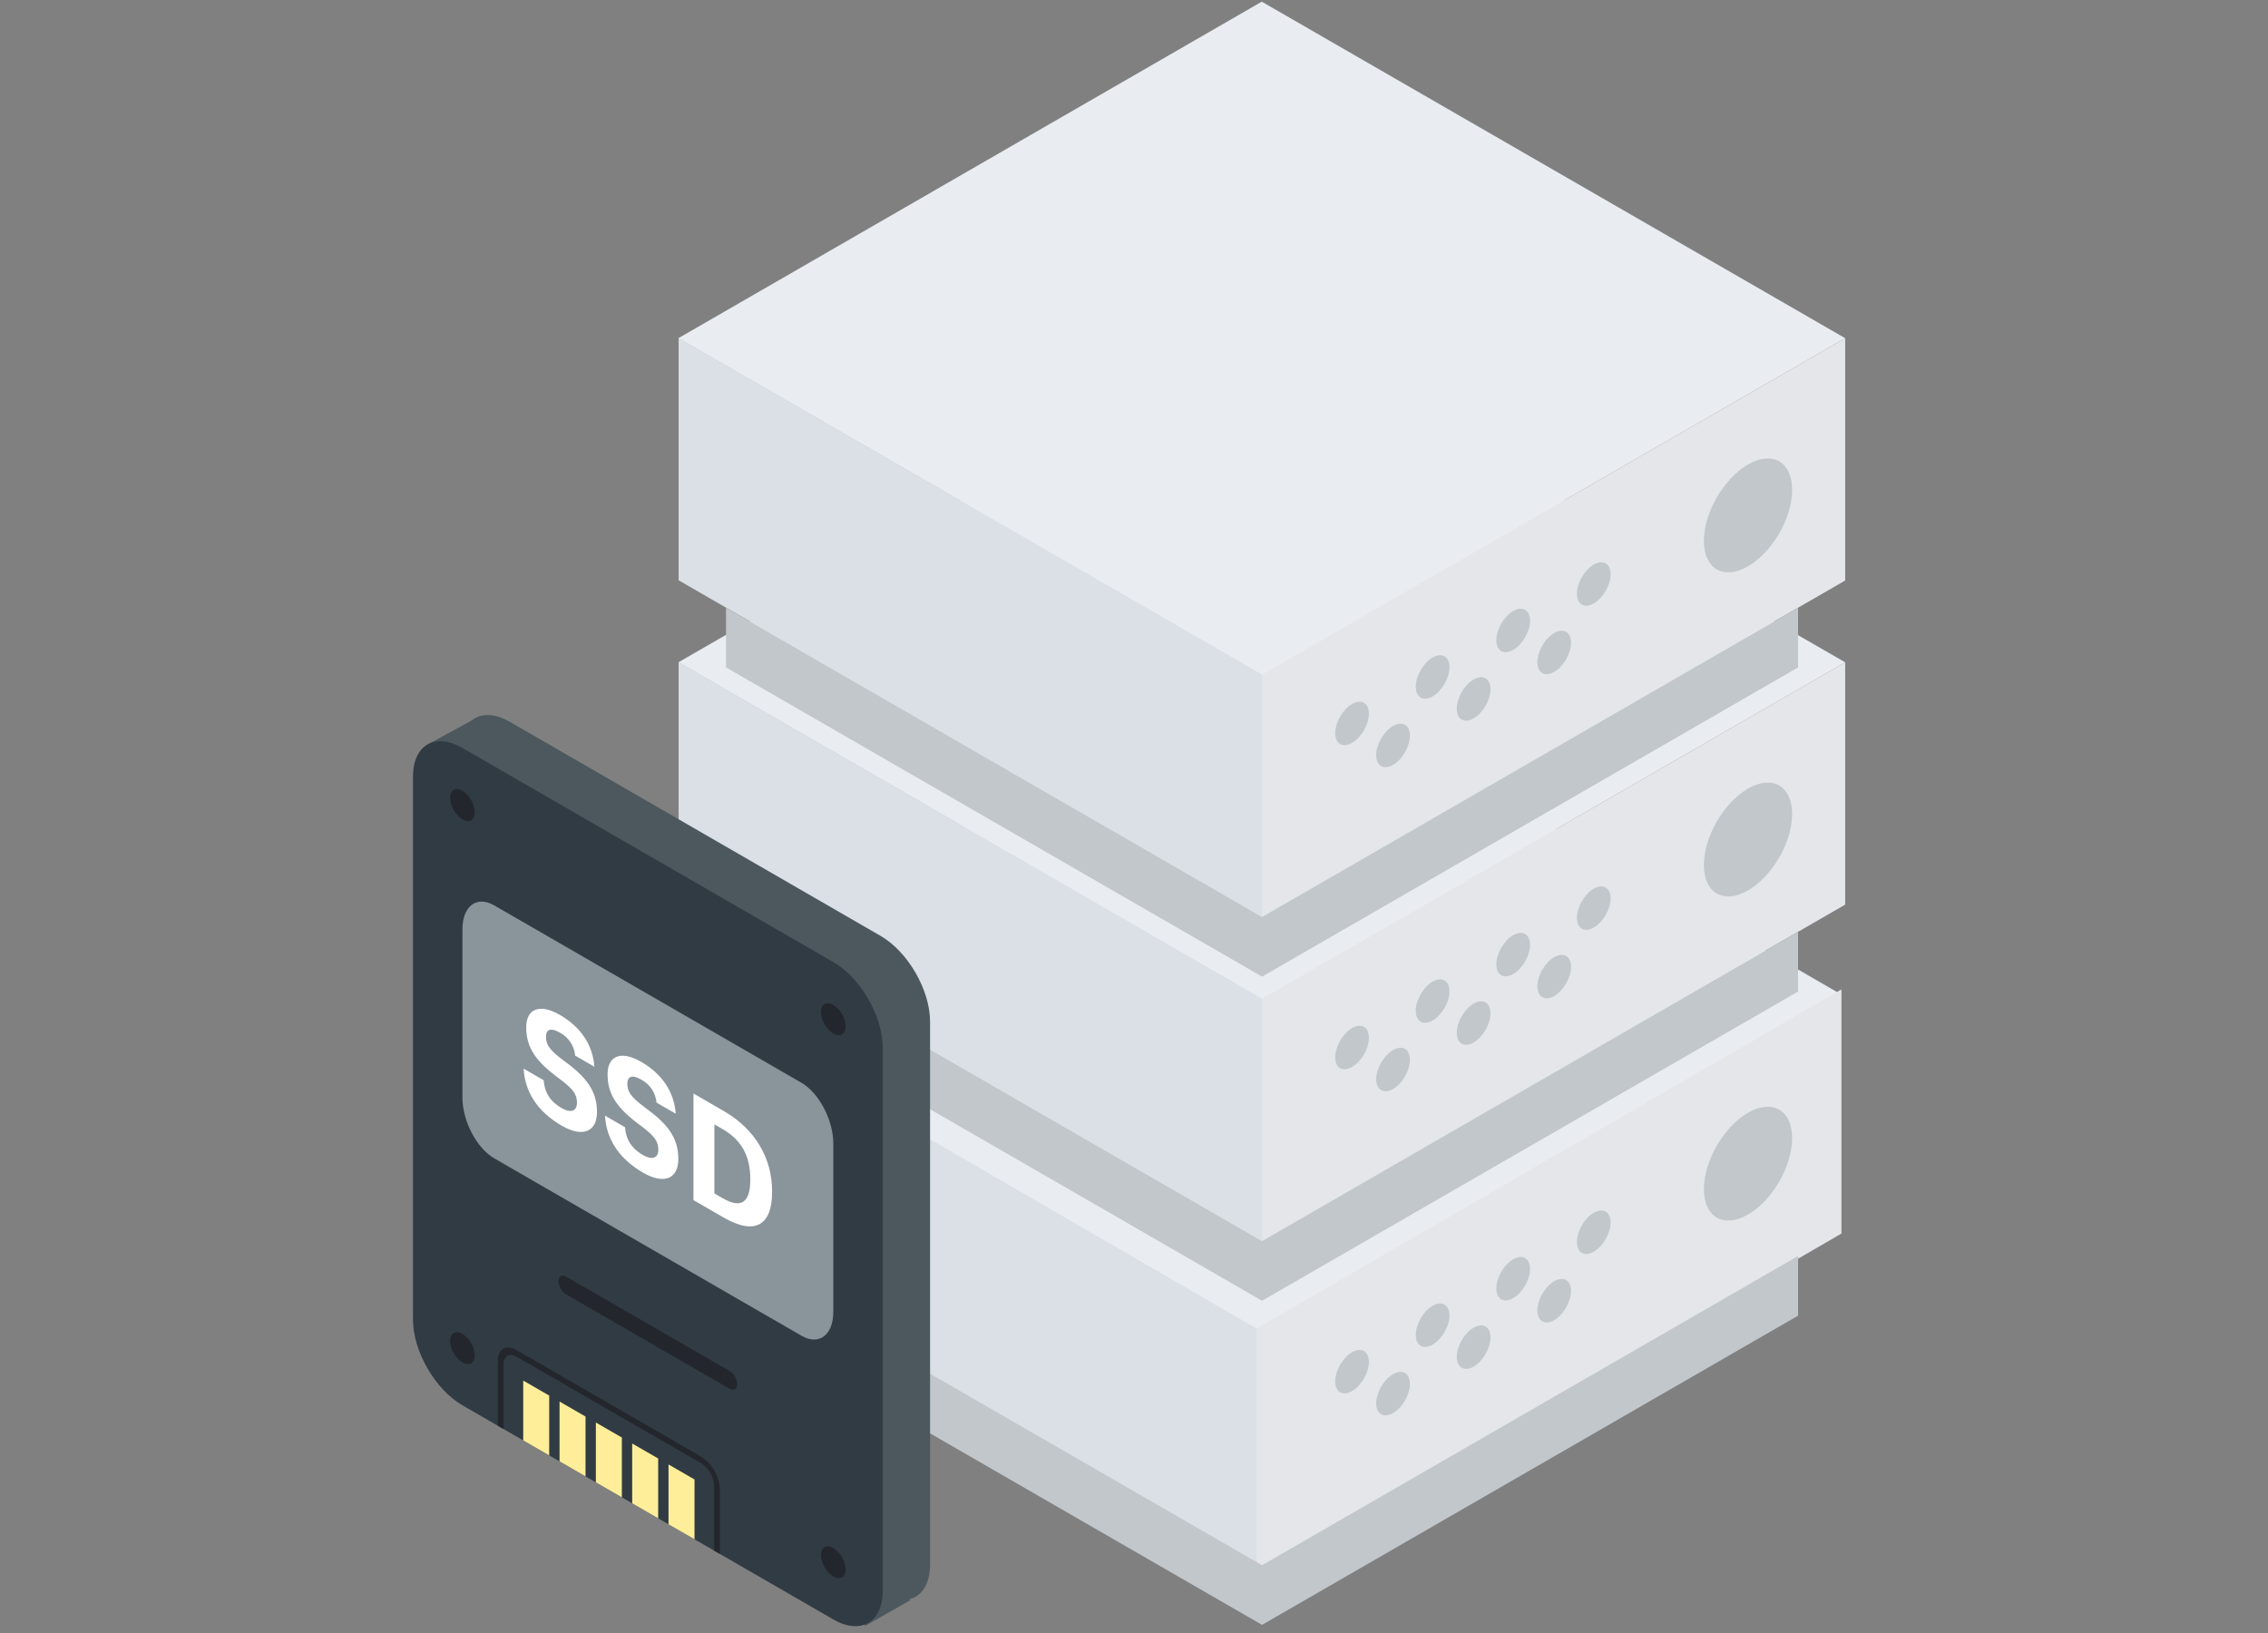 <?xml version="1.0" encoding="UTF-8"?>
<svg xmlns="http://www.w3.org/2000/svg" xmlns:xlink="http://www.w3.org/1999/xlink" width="250px" height="180px" viewBox="0 0 250 180" version="1.1">
  <rect x="0" y="0" width="250" height="180" fill="#808080" stroke="none"/>
  <title>illustration-service-ssd-hosting-2</title>
  <g id="Hosting" stroke="none" stroke-width="1" fill="none" fill-rule="evenodd">
    <g id="Hosting-General" transform="translate(-195, -960)">
      <g id="Group-3" transform="translate(135, 900)">
        <g id="illustration-service-ssd-hosting-2" transform="translate(60, 60)">
          <rect id="Rectangle" x="0" y="0" width="250" height="180"></rect>
          <polygon id="Fill-1" fill="#E9EDF2" points="74.02 109.635 138.5 146.944 202.982 109.633 138.502 72.324"></polygon>
          <polygon id="Fill-2" fill="#E4E6EA" points="138.501 146.437 138.501 173.348 202.982 135.971 202.982 109.06"></polygon>
          <polygon id="Fill-3" fill="#DAE0E5" points="74.02 135.971 138.501 173.348 138.501 146.437 74.02 109.06"></polygon>
          <g id="Group-271" transform="translate(74.279, 0)">
            <path d="M99.544,136.895 C99.544,138.079 100.375,138.558 101.401,137.967 C102.426,137.375 103.258,135.936 103.258,134.753 C103.258,133.57 102.426,133.09 101.401,133.682 C100.375,134.273 99.544,135.712 99.544,136.895" id="Fill-4" fill="#C2C7CC"></path>
            <path d="M95.184,144.44 C95.184,145.624 96.015,146.103 97.041,145.512 C98.066,144.92 98.898,143.481 98.898,142.298 C98.898,141.115 98.066,140.635 97.041,141.227 C96.015,141.818 95.184,143.257 95.184,144.44" id="Fill-6" fill="#C2C7CC"></path>
            <path d="M90.662,142.019 C90.662,143.202 91.494,143.681 92.519,143.09 C93.544,142.498 94.376,141.06 94.376,139.876 C94.376,138.693 93.544,138.214 92.519,138.805 C91.494,139.397 90.662,140.836 90.662,142.019" id="Fill-8" fill="#C2C7CC"></path>
            <path d="M86.302,149.564 C86.302,150.747 87.133,151.226 88.159,150.635 C89.185,150.043 90.016,148.605 90.016,147.421 C90.016,146.238 89.185,145.759 88.159,146.35 C87.133,146.942 86.302,148.381 86.302,149.564" id="Fill-10" fill="#C2C7CC"></path>
            <path d="M81.781,147.142 C81.781,148.325 82.612,148.805 83.637,148.213 C84.663,147.622 85.495,146.183 85.495,144.999 C85.495,143.816 84.663,143.336 83.637,143.928 C82.612,144.52 81.781,145.958 81.781,147.142" id="Fill-12" fill="#C2C7CC"></path>
            <path d="M77.42,154.687 C77.42,155.87 78.252,156.35 79.278,155.758 C80.303,155.167 81.135,153.728 81.135,152.544 C81.135,151.361 80.303,150.882 79.278,151.473 C78.252,152.065 77.42,153.503 77.42,154.687" id="Fill-14" fill="#C2C7CC"></path>
            <path d="M72.899,152.265 C72.899,153.448 73.731,153.928 74.756,153.336 C75.782,152.745 76.613,151.306 76.613,150.123 C76.613,148.939 75.782,148.46 74.756,149.051 C73.731,149.643 72.899,151.082 72.899,152.265" id="Fill-16" fill="#C2C7CC"></path>
            <path d="M113.541,131.069 C113.541,134.167 115.718,135.423 118.404,133.874 C121.09,132.324 123.267,128.557 123.267,125.458 C123.267,122.36 121.09,121.103 118.404,122.653 C115.718,124.202 113.541,127.97 113.541,131.069" id="Fill-18" fill="#C2C7CC"></path>
            <polygon id="Fill-20" fill="#C2C7CC" points="64.836 172.527 123.92 138.445 123.92 145.021 64.836 179.103 5.751 145.021 5.751 138.445"></polygon>
            <polygon id="Fill-22" fill="#E9EDF2" points="64.805 110.101 129.113 73.005 64.806 35.91 0.497 73.005"></polygon>
            <polygon id="Fill-24" fill="#E4E6EA" points="64.805 136.81 129.114 99.714 129.114 73.005 64.805 110.101"></polygon>
            <polygon id="Fill-26" fill="#DAE0E5" points="0.526 99.69 64.835 136.786 64.835 110.078 0.526 72.982"></polygon>
            <path d="M99.544,101.17 C99.544,102.353 100.375,102.832 101.401,102.24 C102.426,101.649 103.258,100.21 103.258,99.027 C103.258,97.844 102.426,97.364 101.401,97.956 C100.375,98.548 99.544,99.986 99.544,101.17" id="Fill-28" fill="#C2C7CC"></path>
            <path d="M95.184,108.714 C95.184,109.898 96.015,110.377 97.041,109.786 C98.066,109.194 98.898,107.756 98.898,106.572 C98.898,105.389 98.066,104.91 97.041,105.501 C96.015,106.092 95.184,107.531 95.184,108.714" id="Fill-30" fill="#C2C7CC"></path>
            <path d="M90.662,106.293 C90.662,107.476 91.494,107.955 92.519,107.364 C93.544,106.773 94.376,105.334 94.376,104.151 C94.376,102.967 93.544,102.487 92.519,103.079 C91.494,103.671 90.662,105.109 90.662,106.293" id="Fill-32" fill="#C2C7CC"></path>
            <path d="M86.302,113.838 C86.302,115.021 87.133,115.5 88.159,114.909 C89.185,114.317 90.016,112.879 90.016,111.696 C90.016,110.512 89.185,110.032 88.159,110.624 C87.133,111.216 86.302,112.654 86.302,113.838" id="Fill-34" fill="#C2C7CC"></path>
            <path d="M81.781,111.416 C81.781,112.599 82.612,113.079 83.637,112.487 C84.663,111.896 85.495,110.457 85.495,109.274 C85.495,108.09 84.663,107.61 83.637,108.202 C82.612,108.794 81.781,110.233 81.781,111.416" id="Fill-36" fill="#C2C7CC"></path>
            <path d="M77.42,118.961 C77.42,120.144 78.252,120.624 79.278,120.032 C80.303,119.441 81.135,118.002 81.135,116.819 C81.135,115.635 80.303,115.156 79.278,115.747 C78.252,116.339 77.42,117.778 77.42,118.961" id="Fill-38" fill="#C2C7CC"></path>
            <path d="M72.899,116.539 C72.899,117.723 73.731,118.202 74.756,117.611 C75.782,117.019 76.613,115.58 76.613,114.397 C76.613,113.214 75.782,112.734 74.756,113.325 C73.731,113.917 72.899,115.356 72.899,116.539" id="Fill-40" fill="#C2C7CC"></path>
            <path d="M113.541,95.343 C113.541,98.441 115.718,99.697 118.404,98.148 C121.09,96.598 123.267,92.831 123.267,89.732 C123.267,86.634 121.09,85.377 118.404,86.927 C115.718,88.476 113.541,92.244 113.541,95.343" id="Fill-42" fill="#C2C7CC"></path>
            <polygon id="Fill-44" fill="#C2C7CC" points="64.836 136.801 123.92 102.718 123.92 109.294 64.836 143.377 5.751 109.294 5.751 102.718"></polygon>
            <polygon id="Fill-46" fill="#E9EDF2" points="64.805 74.375 129.113 37.279 64.806 0.184 0.497 37.279"></polygon>
            <polygon id="Fill-48" fill="#E4E6EA" points="64.805 101.084 129.114 63.988 129.114 37.279 64.805 74.375"></polygon>
            <polygon id="Fill-50" fill="#DAE0E5" points="0.526 63.964 64.835 101.061 64.835 74.352 0.526 37.256"></polygon>
            <path d="M99.544,65.444 C99.544,66.627 100.375,67.106 101.401,66.514 C102.426,65.923 103.258,64.484 103.258,63.301 C103.258,62.118 102.426,61.638 101.401,62.23 C100.375,62.822 99.544,64.26 99.544,65.444" id="Fill-52" fill="#C2C7CC"></path>
            <path d="M95.184,72.989 C95.184,74.172 96.015,74.651 97.041,74.059 C98.066,73.468 98.898,72.029 98.898,70.846 C98.898,69.663 98.066,69.183 97.041,69.775 C96.015,70.367 95.184,71.805 95.184,72.989" id="Fill-54" fill="#C2C7CC"></path>
            <path d="M90.662,70.567 C90.662,71.75 91.494,72.229 92.519,71.638 C93.544,71.047 94.376,69.608 94.376,68.425 C94.376,67.241 93.544,66.761 92.519,67.353 C91.494,67.945 90.662,69.384 90.662,70.567" id="Fill-56" fill="#C2C7CC"></path>
            <path d="M86.302,78.112 C86.302,79.295 87.133,79.774 88.159,79.183 C89.185,78.591 90.016,77.152 90.016,75.97 C90.016,74.786 89.185,74.306 88.159,74.898 C87.133,75.49 86.302,76.929 86.302,78.112" id="Fill-58" fill="#C2C7CC"></path>
            <path d="M81.781,75.69 C81.781,76.874 82.612,77.353 83.637,76.761 C84.663,76.17 85.495,74.731 85.495,73.548 C85.495,72.365 84.663,71.885 83.637,72.476 C82.612,73.068 81.781,74.507 81.781,75.69" id="Fill-60" fill="#C2C7CC"></path>
            <path d="M77.42,83.235 C77.42,84.419 78.252,84.898 79.278,84.306 C80.303,83.715 81.135,82.276 81.135,81.093 C81.135,79.91 80.303,79.43 79.278,80.021 C78.252,80.613 77.42,82.052 77.42,83.235" id="Fill-62" fill="#C2C7CC"></path>
            <path d="M72.899,80.813 C72.899,81.996 73.731,82.476 74.756,81.884 C75.782,81.293 76.613,79.854 76.613,78.671 C76.613,77.488 75.782,77.008 74.756,77.6 C73.731,78.192 72.899,79.63 72.899,80.813" id="Fill-64" fill="#C2C7CC"></path>
            <path d="M113.541,59.617 C113.541,62.715 115.718,63.971 118.404,62.422 C121.09,60.872 123.267,57.105 123.267,54.006 C123.267,50.907 121.09,49.652 118.404,51.202 C115.718,52.751 113.541,56.519 113.541,59.617" id="Fill-66" fill="#C2C7CC"></path>
            <polygon id="Fill-68" fill="#C2C7CC" points="64.836 101.075 123.92 66.993 123.92 73.568 64.836 107.651 5.751 73.568 5.751 66.993"></polygon>
          </g>
          <g id="Group-38" transform="translate(45.522, 77.751)">
            <polygon id="Fill-1" fill="#4C585E" points="1.757 4.229 3.621 5.821 8.628 4.643 7.333 1.202"></polygon>
            <g id="Group-37" transform="translate(0, 0.313)">
              <g id="Group-4" transform="translate(4.26, 0)" fill="#4C585E">
                <path d="M52.739,94.403 C52.739,97.882 50.298,99.294 47.288,97.556 L6.407,73.954 C3.397,72.216 0.955,67.984 0.955,64.506 L0.955,4.65 C0.955,1.17 3.397,-0.242 6.407,1.495 L47.288,25.098 C50.298,26.835 52.739,31.067 52.739,34.547 L52.739,94.403 Z" id="Fill-2"></path>
                <polygon id="Path-2" points="50.592 98.3 45.532 101.183 46.31 96.532"></polygon>
              </g>
              <path d="M51.784,97.286 C51.784,100.765 49.342,102.178 46.333,100.44 L5.451,76.837 C2.441,75.099 0,70.868 0,67.389 L0,7.533 C0,4.053 2.441,2.641 5.451,4.378 L46.333,27.982 C49.342,29.719 51.784,33.95 51.784,37.43 L51.784,97.286 Z" id="Fill-5" fill="#313B44"></path>
              <path d="M47.695,35.07 C47.695,35.939 47.085,36.292 46.332,35.857 C45.527,35.333 45.021,34.456 44.969,33.496 C44.969,32.626 45.58,32.272 46.332,32.707 C47.137,33.232 47.643,34.111 47.695,35.07" id="Fill-7" fill="#23272D"></path>
              <path d="M6.815,11.468 C6.815,12.337 6.204,12.689 5.452,12.255 C4.646,11.731 4.14,10.853 4.088,9.893 C4.088,9.023 4.699,8.67 5.452,9.104 C6.257,9.629 6.763,10.508 6.815,11.468" id="Fill-9" fill="#23272D"></path>
              <path d="M47.695,94.927 C47.695,95.797 47.085,96.149 46.332,95.714 C45.527,95.19 45.021,94.313 44.969,93.353 C44.969,92.483 45.58,92.13 46.332,92.564 C47.137,93.089 47.643,93.968 47.695,94.927" id="Fill-11" fill="#23272D"></path>
              <path d="M6.815,71.325 C6.815,72.195 6.204,72.546 5.452,72.112 C4.646,71.588 4.14,70.71 4.088,69.751 C4.088,68.88 4.699,68.528 5.452,68.961 C6.257,69.486 6.763,70.365 6.815,71.325" id="Fill-13" fill="#23272D"></path>
              <path d="M33.833,93.223 L33.195,92.855 L33.195,85.702 C33.139,84.699 32.61,83.782 31.769,83.233 L11.415,71.481 C10.629,71.028 9.989,71.396 9.989,72.305 L9.989,79.457 L9.352,79.088 L9.352,71.937 C9.352,70.623 10.277,70.088 11.415,70.745 L31.769,82.497 C32.987,83.291 33.753,84.618 33.833,86.071 L33.833,93.223 Z" id="Fill-15" fill="#23272D"></path>
              <path d="M34.889,75.01 C35.065,75.138 35.295,75.162 35.492,75.071 C35.825,74.881 35.825,74.257 35.492,73.683 C35.35,73.423 35.141,73.205 34.889,73.048 L16.894,62.659 C16.718,62.532 16.489,62.508 16.291,62.598 C15.96,62.789 15.96,63.412 16.291,63.985 C16.435,64.246 16.642,64.465 16.894,64.622 L34.889,75.01 Z" id="Fill-17" fill="#23272D"></path>
              <polygon id="Fill-19" fill="#FFEE99" points="15.016 82.359 12.152 80.705 12.152 74.112 15.016 75.766"></polygon>
              <polygon id="Fill-21" fill="#FFEE99" points="19.02 84.671 16.156 83.017 16.156 76.423 19.02 78.077"></polygon>
              <polygon id="Fill-23" fill="#FFEE99" points="23.024 86.983 20.16 85.329 20.16 78.736 23.024 80.39"></polygon>
              <polygon id="Fill-25" fill="#FFEE99" points="27.028 89.294 24.164 87.64 24.164 81.048 27.028 82.702"></polygon>
              <polygon id="Fill-27" fill="#FFEE99" points="31.033 91.607 28.168 89.953 28.168 83.359 31.033 85.014"></polygon>
              <path d="M42.822,69.168 L8.962,49.618 C7.023,48.499 5.451,45.497 5.451,42.912 L5.451,24.391 C5.451,21.806 7.023,20.617 8.962,21.737 L42.822,41.286 C44.76,42.406 46.333,45.408 46.333,47.993 L46.333,66.514 C46.333,69.1 44.76,70.288 42.822,69.168" id="Fill-29" fill="#89949B"></path>
              <path d="M12.199,39.732 L14.404,41.006 C14.504,42.115 14.888,43.208 16.397,44.079 C17.408,44.663 18.077,44.408 18.077,43.488 C18.077,42.551 17.65,41.976 16.155,40.85 C13.551,38.952 12.483,37.432 12.483,35.163 C12.483,33.159 13.935,32.501 16.184,33.8 C18.475,35.123 19.813,37.078 19.998,39.518 L17.878,38.295 C17.781,37.216 17.143,36.259 16.184,35.755 C15.173,35.172 14.661,35.418 14.661,36.207 C14.661,37.045 14.988,37.629 16.554,38.795 C19.016,40.579 20.283,42.083 20.283,44.515 C20.283,46.602 18.803,47.408 16.397,46.019 C13.608,44.408 12.326,42.157 12.199,39.732" id="Fill-31" fill="#FFFFFF"></path>
              <path d="M21.167,44.91 L23.372,46.184 C23.472,47.293 23.856,48.386 25.365,49.257 C26.376,49.84 27.045,49.586 27.045,48.665 C27.045,47.728 26.618,47.153 25.123,46.028 C22.519,44.13 21.451,42.609 21.451,40.341 C21.451,38.336 22.903,37.679 25.152,38.977 C27.443,40.3 28.781,42.256 28.966,44.697 L26.846,43.472 C26.749,42.393 26.112,41.437 25.152,40.933 C24.141,40.349 23.629,40.596 23.629,41.384 C23.629,42.224 23.956,42.806 25.522,43.974 C27.984,45.757 29.251,47.26 29.251,49.693 C29.251,51.78 27.771,52.586 25.365,51.196 C22.576,49.586 21.294,47.334 21.167,44.91" id="Fill-33" fill="#FFFFFF"></path>
              <path d="M34.162,54.024 C36.212,55.207 37.18,54.435 37.18,52.002 L37.18,51.871 C37.18,49.455 36.283,47.639 34.134,46.398 L33.223,45.873 L33.223,53.482 L34.162,54.024 Z M30.917,42.47 L34.248,44.393 C37.821,46.455 39.585,49.71 39.585,53.227 L39.585,53.358 C39.585,56.875 37.806,58.198 34.234,56.136 L30.917,54.221 L30.917,42.47 Z" id="Fill-35" fill="#FFFFFF"></path>
            </g>
          </g>
        </g>
      </g>
    </g>
  </g>
</svg>
